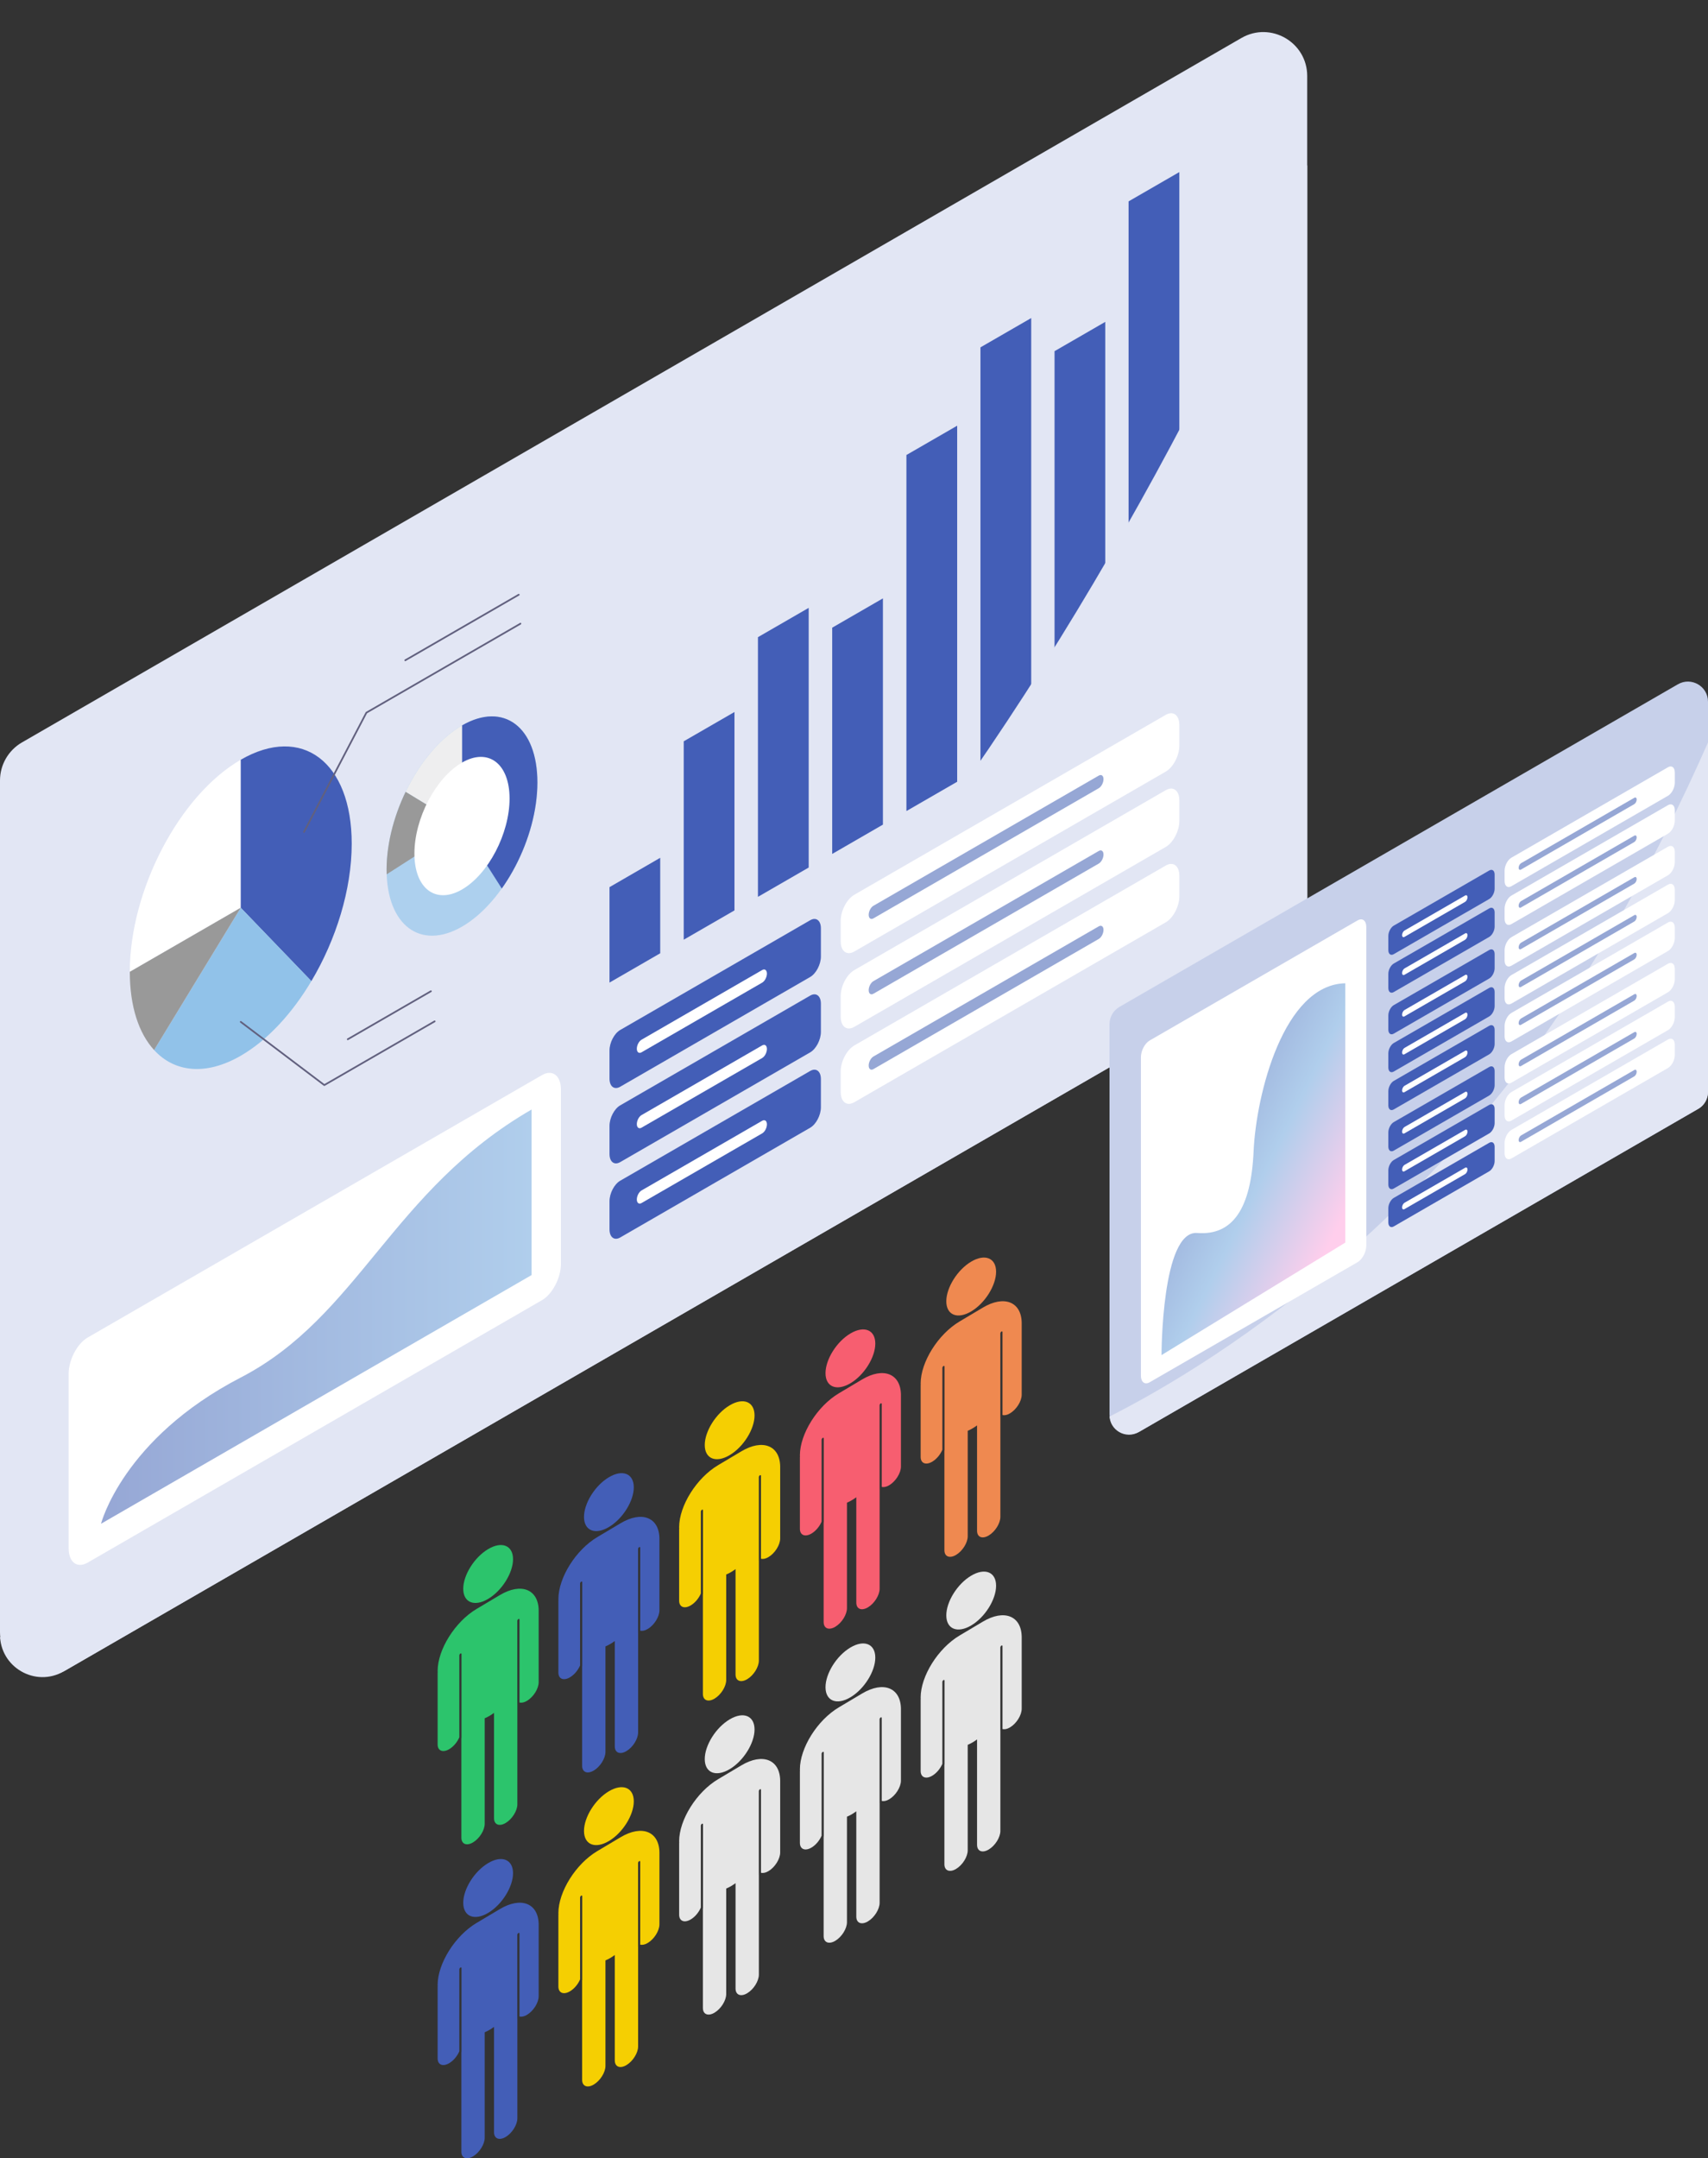 <?xml version="1.0" encoding="UTF-8"?>
<svg xmlns="http://www.w3.org/2000/svg" width="477.51" height="603.08" xmlns:xlink="http://www.w3.org/1999/xlink" viewBox="0 0 477.51 603.08">
  <rect x="0" y="0" width="477.51" height="603.08" fill="#333333" stroke="none"/>
  <defs>
    <style>
      .cls-1 {
        fill: #435eb7;
      }

      .cls-1, .cls-2, .cls-3, .cls-4, .cls-5, .cls-6, .cls-7, .cls-8, .cls-9, .cls-10, .cls-11, .cls-12, .cls-13, .cls-14, .cls-15, .cls-16, .cls-17, .cls-18 {
        stroke-width: 0px;
      }

      .cls-2 {
        fill: #999;
      }

      .cls-3 {
        fill: #add0ee;
      }

      .cls-19 {
        clip-path: url(#clippath-2);
      }

      .cls-20 {
        isolation: isolate;
      }

      .cls-4 {
        fill: #f5cf02;
      }

      .cls-5, .cls-21, .cls-6 {
        fill: #e2e6f4;
      }

      .cls-5, .cls-21, .cls-17 {
        mix-blend-mode: multiply;
      }

      .cls-7, .cls-22 {
        fill: none;
      }

      .cls-23 {
        clip-path: url(#clippath-1);
      }

      .cls-8 {
        fill: #eeeeef;
      }

      .cls-9 {
        fill: #e6e6e6;
      }

      .cls-10 {
        fill: #2cc46c;
      }

      .cls-11 {
        fill: #f75e70;
      }

      .cls-12 {
        fill: #ef8950;
      }

      .cls-24 {
        clip-path: url(#clippath);
      }

      .cls-13 {
        fill: url(#_名称未設定グラデーション_18);
      }

      .cls-14 {
        fill: #96a7d5;
      }

      .cls-15 {
        fill: #fff;
      }

      .cls-16 {
        fill: url(#_名称未設定グラデーション_27);
      }

      .cls-17 {
        fill: #c7d0ea;
      }

      .cls-22 {
        stroke: #61607e;
        stroke-linecap: round;
        stroke-linejoin: round;
        stroke-width: .48px;
      }

      .cls-18 {
        fill: #91c2e9;
      }
    </style>
    <clipPath id="clippath">
      <path class="cls-7" d="M359.57,269.72L17.83,467.02C9.91,471.6,0,465.88,0,456.73v-245.73S365.46,0,365.46,0v259.52c0,4.21-2.24,8.09-5.89,10.2Z"/>
    </clipPath>
    <clipPath id="clippath-1">
      <path class="cls-5" d="M150.24,218.65c0,15.52-9.44,33.55-21.08,40.28-11.64,6.72-21.08-.41-21.08-15.94,0-15.52,9.44-33.55,21.08-40.28s21.08.41,21.08,15.94Z"/>
    </clipPath>
    <linearGradient id="_名称未設定グラデーション_27" data-name="名称未設定グラデーション 27" x1="-623" y1="-2019.05" x2="-484.01" y2="-2019.05" gradientTransform="translate(567.77 2422.56) rotate(-30) skewX(-30)" gradientUnits="userSpaceOnUse">
      <stop offset="0" stop-color="#96a7d5"/>
      <stop offset="1" stop-color="#b0ceec"/>
    </linearGradient>
    <clipPath id="clippath-2">
      <path class="cls-7" d="M474.81,309.82l-156.46,90.34c-3.63,2.09-8.16-.52-8.16-4.71v-112.51s167.32-96.6,167.32-96.6v118.82c0,1.93-1.03,3.71-2.7,4.67Z"/>
    </clipPath>
    <linearGradient id="_名称未設定グラデーション_18" data-name="名称未設定グラデーション 18" x1="329.76" y1="316.5" x2="375.84" y2="339.22" gradientUnits="userSpaceOnUse">
      <stop offset="0" stop-color="#96a7d5"/>
      <stop offset=".51" stop-color="#b0ceec"/>
      <stop offset="1" stop-color="#ffceec"/>
    </linearGradient>
  </defs>
  <g class="cls-20">
    <g id="_レイヤー_2" data-name="レイヤー 2">
      <g id="_レイヤー_1-2" data-name="レイヤー 1">
        <g>
          <g>
            <path class="cls-6" d="M359.33,269.86L18.4,466.69C10.22,471.41,0,465.51,0,456.07v-237.99c0-4.38,2.34-8.43,6.13-10.62L347.06,10.62c8.18-4.72,18.4,1.18,18.4,10.62v237.99c0,4.38-2.34,8.43-6.13,10.62Z"/>
            <g>
              <polygon class="cls-1" points="184.58 266.37 170.4 274.56 170.4 247.89 184.58 239.69 184.58 266.37"/>
              <polygon class="cls-1" points="205.34 254.39 191.15 262.58 191.15 207.14 205.34 198.95 205.34 254.39"/>
              <polygon class="cls-1" points="226.09 242.41 211.9 250.6 211.9 178.04 226.09 169.85 226.09 242.41"/>
              <polygon class="cls-1" points="246.84 230.42 232.66 238.61 232.66 175.39 246.84 167.2 246.84 230.42"/>
              <polygon class="cls-1" points="267.6 218.44 253.41 226.63 253.41 127.14 267.6 118.95 267.6 218.44"/>
              <polygon class="cls-1" points="288.3 206.49 274.11 214.68 274.11 97.06 288.3 88.87 288.3 206.49"/>
              <polygon class="cls-1" points="309 194.54 294.82 202.73 294.82 98.13 309 89.94 309 194.54"/>
              <polygon class="cls-1" points="329.71 182.58 315.52 190.77 315.52 56.27 329.71 48.08 329.71 182.58"/>
            </g>
            <g class="cls-24">
              <path class="cls-5" d="M-23.58,468.5s143.49-57,267.06-214.12C367.06,97.26,419.48-102.28,419.48-102.28l3.7,410.4L-43.71,564.09l20.13-95.58Z"/>
            </g>
            <g>
              <g>
                <g>
                  <path class="cls-15" d="M67.31,212.29c-17.13,9.89-31.02,36.42-31.02,59.26l31.02-17.91v-41.36Z"/>
                  <path class="cls-1" d="M87.05,274.15c6.89-11.56,11.28-25.57,11.28-38.41,0-22.84-13.89-33.34-31.02-23.45v41.36s19.74,20.5,19.74,20.5Z"/>
                  <path class="cls-18" d="M43.08,293.41c5.68,6.2,14.42,7.25,24.23,1.59,7.5-4.33,14.38-11.85,19.74-20.85l-19.74-20.5-24.23,39.77Z"/>
                  <path class="cls-2" d="M67.31,253.64l-31.02,17.91c0,9.76,2.55,17.23,6.79,21.86l24.23-39.77Z"/>
                </g>
                <polyline class="cls-22" points="84.98 232.49 102.43 199.14 145.5 174.27"/>
                <line class="cls-22" x1="113.3" y1="184.5" x2="145.03" y2="166.18"/>
              </g>
              <polyline class="cls-22" points="67.31 285.54 90.67 303.2 121.52 285.39"/>
              <line class="cls-22" x1="97.22" y1="290.4" x2="120.47" y2="276.98"/>
            </g>
            <g>
              <g>
                <path class="cls-21" d="M150.24,218.65c0,15.52-9.44,33.55-21.08,40.28-11.64,6.72-21.08-.41-21.08-15.94,0-15.52,9.44-33.55,21.08-40.28s21.08.41,21.08,15.94Z"/>
                <g class="cls-23">
                  <path class="cls-3" d="M150.24,218.65c0,15.52-9.44,33.55-21.08,40.28-11.64,6.72-21.08-.41-21.08-15.94,0-15.52,9.44-33.55,21.08-40.28s21.08.41,21.08,15.94Z"/>
                  <polygon class="cls-1" points="129.17 194.89 129.17 230.82 146.02 257.28 164.98 188.83 129.17 194.89"/>
                  <polygon class="cls-2" points="129.17 230.82 101.62 248.46 109.97 219.14 129.17 230.82"/>
                  <polygon class="cls-8" points="129.17 194.89 129.17 230.82 109.97 219.14 129.17 194.89"/>
                </g>
              </g>
              <path class="cls-15" d="M142.46,223.14c0,9.79-5.95,21.17-13.3,25.41-7.35,4.24-13.3-.26-13.3-10.05,0-9.79,5.95-21.17,13.3-25.41,7.35-4.24,13.3.26,13.3,10.05Z"/>
            </g>
            <g>
              <path class="cls-1" d="M226.5,273l-53.1,30.66c-1.66.96-3-.06-3-2.27v-7.86c0-2.21,1.34-4.78,3-5.73l53.1-30.66c1.66-.96,3,.06,3,2.27v7.86c0,2.21-1.34,4.78-3,5.73Z"/>
              <path class="cls-15" d="M325.91,215.61l-87.07,50.27c-2.1,1.21-3.8-.07-3.8-2.87v-5.73c0-2.8,1.7-6.04,3.8-7.26l87.07-50.27c2.1-1.21,3.8.07,3.8,2.87v5.73c0,2.8-1.7,6.04-3.8,7.26Z"/>
              <path class="cls-15" d="M213.09,274.57l-33.73,19.47c-.73.42-1.32-.03-1.32-1h0c0-.97.59-2.1,1.32-2.52l33.73-19.47c.73-.42,1.32.03,1.32,1h0c0,.97-.59,2.1-1.32,2.52Z"/>
              <path class="cls-14" d="M307.19,220.24l-63.01,36.38c-.73.42-1.32-.03-1.32-1h0c0-.97.59-2.1,1.32-2.52l63.01-36.38c.73-.42,1.32.03,1.32,1h0c0,.97-.59,2.1-1.32,2.52Z"/>
            </g>
            <g>
              <path class="cls-1" d="M226.5,294.06l-53.1,30.66c-1.66.96-3-.06-3-2.27v-7.86c0-2.21,1.34-4.78,3-5.73l53.1-30.66c1.66-.96,3,.06,3,2.27v7.86c0,2.21-1.34,4.78-3,5.73Z"/>
              <path class="cls-15" d="M325.91,236.66l-87.07,50.27c-2.1,1.21-3.8-.07-3.8-2.87v-5.73c0-2.8,1.7-6.04,3.8-7.26l87.07-50.27c2.1-1.21,3.8.07,3.8,2.87v5.73c0,2.8-1.7,6.04-3.8,7.26Z"/>
              <path class="cls-15" d="M213.09,295.63l-33.73,19.47c-.73.42-1.32-.03-1.32-1h0c0-.97.59-2.1,1.32-2.52l33.73-19.47c.73-.42,1.32.03,1.32,1h0c0,.97-.59,2.1-1.32,2.52Z"/>
              <path class="cls-14" d="M307.19,241.3l-63.01,36.38c-.73.42-1.32-.03-1.32-1h0c0-.97.59-2.1,1.32-2.52l63.01-36.38c.73-.42,1.32.03,1.32,1h0c0,.97-.59,2.1-1.32,2.52Z"/>
            </g>
            <g>
              <path class="cls-1" d="M226.5,315.12l-53.1,30.66c-1.66.96-3-.06-3-2.27v-7.86c0-2.21,1.34-4.78,3-5.73l53.1-30.66c1.66-.96,3,.06,3,2.27v7.86c0,2.21-1.34,4.78-3,5.73Z"/>
              <path class="cls-15" d="M325.91,257.72l-87.07,50.27c-2.1,1.21-3.8-.07-3.8-2.87v-5.73c0-2.8,1.7-6.04,3.8-7.26l87.07-50.27c2.1-1.21,3.8.07,3.8,2.87v5.73c0,2.8-1.7,6.04-3.8,7.26Z"/>
              <path class="cls-15" d="M213.09,316.69l-33.73,19.47c-.73.42-1.32-.03-1.32-1h0c0-.97.59-2.1,1.32-2.52l33.73-19.47c.73-.42,1.32.03,1.32,1h0c0,.97-.59,2.1-1.32,2.52Z"/>
              <path class="cls-14" d="M307.19,262.36l-63.01,36.38c-.73.42-1.32-.03-1.32-1h0c0-.97.59-2.1,1.32-2.52l63.01-36.38c.73-.42,1.32.03,1.32,1h0c0,.97-.59,2.1-1.32,2.52Z"/>
            </g>
            <path class="cls-15" d="M24.5,436.64l127.01-73.33c2.93-1.69,5.31-6.24,5.31-10.15v-48.72c0-3.91-2.38-5.71-5.31-4.02l-127.01,73.33c-2.93,1.69-5.31,6.24-5.31,10.15v48.72c0,3.91,2.38,5.71,5.31,4.02Z"/>
            <path class="cls-16" d="M148.61,310.04v46.25s-120.37,69.49-120.37,69.49c0,0,6.05-23.77,39.07-40.87,33.02-17.1,42.19-52.3,81.29-74.87Z"/>
          </g>
          <g>
            <path class="cls-17" d="M474.7,309.89l-156.09,90.12c-3.74,2.16-8.42-.54-8.42-4.86v-108.96c0-2.01,1.07-3.86,2.81-4.86l156.09-90.12c3.74-2.16,8.42.54,8.42,4.86v108.96c0,2.01-1.07,3.86-2.81,4.86Z"/>
            <g class="cls-19">
              <path class="cls-5" d="M299.39,400.84s65.7-26.1,122.27-98.03c56.58-71.94,80.58-163.3,80.58-163.3l1.7,187.9-213.77,117.2,9.22-43.76Z"/>
            </g>
            <g>
              <path class="cls-1" d="M416.35,306.11l-26.7,15.41c-.83.48-1.51-.03-1.51-1.14v-3.95c0-1.11.68-2.4,1.51-2.88l26.7-15.41c.83-.48,1.51.03,1.51,1.14v3.95c0,1.11-.68,2.4-1.51,2.88Z"/>
              <path class="cls-15" d="M466.32,277.26l-43.77,25.27c-1.05.61-1.91-.04-1.91-1.44v-2.88c0-1.41.85-3.04,1.91-3.65l43.77-25.27c1.05-.61,1.91.04,1.91,1.44v2.88c0,1.41-.85,3.04-1.91,3.65Z"/>
              <path class="cls-15" d="M409.61,306.9l-16.96,9.79c-.37.21-.66-.01-.66-.5h0c0-.49.3-1.05.66-1.27l16.96-9.79c.37-.21.66.01.66.5h0c0,.49-.3,1.05-.66,1.27Z"/>
              <path class="cls-14" d="M456.91,279.59l-31.68,18.29c-.37.21-.66-.01-.66-.5h0c0-.49.3-1.05.66-1.27l31.68-18.29c.37-.21.66.01.66.5h0c0,.49-.3,1.05-.66,1.27Z"/>
            </g>
            <g>
              <path class="cls-1" d="M416.35,316.7l-26.7,15.41c-.83.48-1.51-.03-1.51-1.14v-3.95c0-1.11.68-2.4,1.51-2.88l26.7-15.41c.83-.48,1.51.03,1.51,1.14v3.95c0,1.11-.68,2.4-1.51,2.88Z"/>
              <path class="cls-15" d="M466.32,287.85l-43.77,25.27c-1.05.61-1.91-.04-1.91-1.44v-2.88c0-1.41.85-3.04,1.91-3.65l43.77-25.27c1.05-.61,1.91.04,1.91,1.44v2.88c0,1.41-.85,3.04-1.91,3.65Z"/>
              <path class="cls-15" d="M409.61,317.49l-16.96,9.79c-.37.21-.66-.01-.66-.5h0c0-.49.3-1.05.66-1.27l16.96-9.79c.37-.21.66.01.66.5h0c0,.49-.3,1.05-.66,1.27Z"/>
              <path class="cls-14" d="M456.91,290.18l-31.68,18.29c-.37.21-.66-.01-.66-.5h0c0-.49.3-1.05.66-1.27l31.68-18.29c.37-.21.66.01.66.5h0c0,.49-.3,1.05-.66,1.27Z"/>
            </g>
            <g>
              <path class="cls-1" d="M416.35,327.29l-26.7,15.41c-.83.48-1.51-.03-1.51-1.14v-3.95c0-1.11.68-2.4,1.51-2.88l26.7-15.41c.83-.48,1.51.03,1.51,1.14v3.95c0,1.11-.68,2.4-1.51,2.88Z"/>
              <path class="cls-15" d="M466.32,298.43l-43.77,25.27c-1.05.61-1.91-.04-1.91-1.44v-2.88c0-1.41.85-3.04,1.91-3.65l43.77-25.27c1.05-.61,1.91.04,1.91,1.44v2.88c0,1.41-.85,3.04-1.91,3.65Z"/>
              <path class="cls-15" d="M409.61,328.07l-16.96,9.79c-.37.21-.66-.01-.66-.5h0c0-.49.3-1.05.66-1.27l16.96-9.79c.37-.21.66.01.66.5h0c0,.49-.3,1.05-.66,1.27Z"/>
              <path class="cls-14" d="M456.91,300.76l-31.68,18.29c-.37.21-.66-.01-.66-.5h0c0-.49.3-1.05.66-1.27l31.68-18.29c.37-.21.66.01.66.5h0c0,.49-.3,1.05-.66,1.27Z"/>
            </g>
            <g>
              <path class="cls-1" d="M416.35,273.42l-26.7,15.41c-.83.48-1.51-.03-1.51-1.14v-3.95c0-1.11.68-2.4,1.51-2.88l26.7-15.41c.83-.48,1.51.03,1.51,1.14v3.95c0,1.11-.68,2.4-1.51,2.88Z"/>
              <path class="cls-15" d="M466.32,244.57l-43.77,25.27c-1.05.61-1.91-.04-1.91-1.44v-2.88c0-1.41.85-3.04,1.91-3.65l43.77-25.27c1.05-.61,1.91.04,1.91,1.44v2.88c0,1.41-.85,3.04-1.91,3.65Z"/>
              <path class="cls-15" d="M409.61,274.21l-16.96,9.79c-.37.21-.66-.01-.66-.5h0c0-.49.3-1.05.66-1.27l16.96-9.79c.37-.21.66.01.66.5h0c0,.49-.3,1.05-.66,1.27Z"/>
              <path class="cls-14" d="M456.91,246.9l-31.68,18.29c-.37.21-.66-.01-.66-.5h0c0-.49.3-1.05.66-1.27l31.68-18.29c.37-.21.66.01.66.5h0c0,.49-.3,1.05-.66,1.27Z"/>
            </g>
            <g>
              <path class="cls-1" d="M416.35,284.01l-26.7,15.41c-.83.48-1.51-.03-1.51-1.14v-3.95c0-1.11.68-2.4,1.51-2.88l26.7-15.41c.83-.48,1.51.03,1.51,1.14v3.95c0,1.11-.68,2.4-1.51,2.88Z"/>
              <path class="cls-15" d="M466.32,255.16l-43.77,25.27c-1.05.61-1.91-.04-1.91-1.44v-2.88c0-1.41.85-3.04,1.91-3.65l43.77-25.27c1.05-.61,1.91.04,1.91,1.44v2.88c0,1.41-.85,3.04-1.91,3.65Z"/>
              <path class="cls-15" d="M409.61,284.8l-16.96,9.79c-.37.21-.66-.01-.66-.5h0c0-.49.3-1.05.66-1.27l16.96-9.79c.37-.21.66.01.66.5h0c0,.49-.3,1.05-.66,1.27Z"/>
              <path class="cls-14" d="M456.91,257.49l-31.68,18.29c-.37.21-.66-.01-.66-.5h0c0-.49.3-1.05.66-1.27l31.68-18.29c.37-.21.66.01.66.5h0c0,.49-.3,1.05-.66,1.27Z"/>
            </g>
            <g>
              <path class="cls-1" d="M416.35,251.21l-26.7,15.41c-.83.48-1.51-.03-1.51-1.14v-3.95c0-1.11.68-2.4,1.51-2.88l26.7-15.41c.83-.48,1.51.03,1.51,1.14v3.95c0,1.11-.68,2.4-1.51,2.88Z"/>
              <path class="cls-15" d="M466.32,222.36l-43.77,25.27c-1.05.61-1.91-.04-1.91-1.44v-2.88c0-1.41.85-3.04,1.91-3.65l43.77-25.27c1.05-.61,1.91.04,1.91,1.44v2.88c0,1.41-.85,3.04-1.91,3.65Z"/>
              <path class="cls-15" d="M409.61,252l-16.96,9.79c-.37.21-.66-.01-.66-.5h0c0-.49.3-1.05.66-1.27l16.96-9.79c.37-.21.66.01.66.5h0c0,.49-.3,1.05-.66,1.27Z"/>
              <path class="cls-14" d="M456.91,224.69l-31.68,18.29c-.37.21-.66-.01-.66-.5h0c0-.49.3-1.05.66-1.27l31.68-18.29c.37-.21.66.01.66.5h0c0,.49-.3,1.05-.66,1.27Z"/>
            </g>
            <g>
              <path class="cls-1" d="M416.35,261.8l-26.7,15.41c-.83.48-1.51-.03-1.51-1.14v-3.95c0-1.11.68-2.4,1.51-2.88l26.7-15.41c.83-.48,1.51.03,1.51,1.14v3.95c0,1.11-.68,2.4-1.51,2.88Z"/>
              <path class="cls-15" d="M466.32,232.95l-43.77,25.27c-1.05.61-1.91-.04-1.91-1.44v-2.88c0-1.41.85-3.04,1.91-3.65l43.77-25.27c1.05-.61,1.91.04,1.91,1.44v2.88c0,1.41-.85,3.04-1.91,3.65Z"/>
              <path class="cls-15" d="M409.61,262.59l-16.96,9.79c-.37.21-.66-.01-.66-.5h0c0-.49.3-1.05.66-1.27l16.96-9.79c.37-.21.66.01.66.5h0c0,.49-.3,1.05-.66,1.27Z"/>
              <path class="cls-14" d="M456.91,235.28l-31.68,18.29c-.37.21-.66-.01-.66-.5h0c0-.49.3-1.05.66-1.27l31.68-18.29c.37-.21.66.01.66.5h0c0,.49-.3,1.05-.66,1.27Z"/>
            </g>
            <g>
              <path class="cls-1" d="M416.35,294.6l-26.7,15.41c-.83.48-1.51-.03-1.51-1.14v-3.95c0-1.11.68-2.4,1.51-2.88l26.7-15.41c.83-.48,1.51.03,1.51,1.14v3.95c0,1.11-.68,2.4-1.51,2.88Z"/>
              <path class="cls-15" d="M466.32,265.74l-43.77,25.27c-1.05.61-1.91-.04-1.91-1.44v-2.88c0-1.41.85-3.04,1.91-3.65l43.77-25.27c1.05-.61,1.91.04,1.91,1.44v2.88c0,1.41-.85,3.04-1.91,3.65Z"/>
              <path class="cls-15" d="M409.61,295.39l-16.96,9.79c-.37.21-.66-.01-.66-.5h0c0-.49.3-1.05.66-1.27l16.96-9.79c.37-.21.66.01.66.5h0c0,.49-.3,1.05-.66,1.27Z"/>
              <path class="cls-14" d="M456.91,268.07l-31.68,18.29c-.37.21-.66-.01-.66-.5h0c0-.49.3-1.05.66-1.27l31.68-18.29c.37-.21.66.01.66.5h0c0,.49-.3,1.05-.66,1.27Z"/>
            </g>
            <path class="cls-15" d="M321.4,386.25l58.15-33.57c1.34-.78,2.43-2.86,2.43-4.65v-89.01c0-1.79-1.09-2.61-2.43-1.84l-58.15,33.57c-1.34.78-2.43,2.86-2.43,4.65v89.01c0,1.79,1.09,2.61,2.43,1.84Z"/>
            <path class="cls-13" d="M376.11,274.74v72.47l-51.38,31.44s0-34.89,9.97-34.12c9.97.77,15.06-6.88,15.77-22.8.72-15.92,8.38-46.59,25.64-46.98Z"/>
          </g>
          <g>
            <g>
              <path class="cls-10" d="M143.43,435.68c0,3.84-3.11,8.81-6.96,11.09-3.84,2.29-6.96,1.02-6.96-2.82s3.11-8.81,6.96-11.09c3.84-2.29,6.96-1.02,6.96,2.82Z"/>
              <path class="cls-10" d="M150.6,449.97c-.08-5.89-4.91-7.81-10.86-4.26l-6.52,3.88c-6,3.57-10.87,11.33-10.87,17.34,0,.11.01.21.02.32,0,.06-.02.12-.02.18v20c0,1.8,1.46,2.39,3.26,1.32,1.21-.72,2.25-2,2.81-3.31v-22.89c0-.18.14-.41.3-.51s.3-.03.3.15v23.4s-.02.07-.03.11v27.79c0,1.8,1.46,2.39,3.26,1.32s3.26-3.4,3.26-5.2v-29.48c.47-.2.95-.43,1.44-.73.4-.24.79-.5,1.17-.78v29.44c0,1.8,1.46,2.39,3.26,1.32s3.26-3.4,3.26-5.2v-27.85s-.01-.01-.01-.02v-23.4c0-.18.13-.41.3-.51s.3-.03.3.15v23.17c.57.15,1.3.02,2.11-.47,1.8-1.07,3.26-3.4,3.26-5.2v-20s0-.04,0-.07Z"/>
            </g>
            <g>
              <path class="cls-1" d="M177.19,415.6c0,3.84-3.11,8.81-6.96,11.09-3.84,2.29-6.96,1.02-6.96-2.82s3.11-8.81,6.96-11.09c3.84-2.29,6.96-1.02,6.96,2.82Z"/>
              <path class="cls-1" d="M184.36,429.89c-.08-5.89-4.91-7.81-10.86-4.26l-6.52,3.88c-6,3.57-10.87,11.33-10.87,17.34,0,.11.01.21.02.32,0,.06-.02.12-.02.18v20c0,1.8,1.46,2.39,3.26,1.32,1.21-.72,2.25-2,2.81-3.31v-22.89c0-.18.14-.41.3-.51s.3-.03.3.15v23.4s-.02.07-.03.11v27.79c0,1.8,1.46,2.39,3.26,1.32,1.8-1.07,3.26-3.4,3.26-5.2v-29.48c.47-.2.95-.43,1.44-.73.4-.24.79-.5,1.17-.78v29.44c0,1.8,1.46,2.39,3.26,1.32s3.26-3.4,3.26-5.2v-27.85s-.01-.01-.01-.02v-23.4c0-.18.13-.41.3-.51s.3-.03.3.15v23.17c.57.15,1.3.02,2.11-.47,1.8-1.07,3.26-3.4,3.26-5.2v-20s0-.04,0-.07Z"/>
            </g>
            <g>
              <path class="cls-4" d="M210.95,395.51c0,3.84-3.11,8.81-6.96,11.09-3.84,2.29-6.96,1.02-6.96-2.82s3.11-8.81,6.96-11.09c3.84-2.29,6.96-1.02,6.96,2.82Z"/>
              <path class="cls-4" d="M218.12,409.8c-.08-5.89-4.91-7.81-10.86-4.26l-6.52,3.88c-6,3.57-10.87,11.33-10.87,17.34,0,.11.01.21.02.32,0,.06-.02.12-.02.18v20c0,1.8,1.46,2.39,3.26,1.32,1.21-.72,2.25-2,2.81-3.31v-22.89c0-.18.14-.41.3-.51s.3-.03.3.15v23.4s-.02.07-.03.11v27.79c0,1.8,1.46,2.39,3.26,1.32s3.26-3.4,3.26-5.2v-29.48c.47-.2.95-.43,1.44-.73.4-.24.79-.5,1.17-.78v29.44c0,1.8,1.46,2.39,3.26,1.32s3.26-3.4,3.26-5.2v-27.85s-.01-.01-.01-.02v-23.4c0-.18.13-.41.3-.51s.3-.03.3.15v23.17c.57.15,1.3.02,2.11-.47,1.8-1.07,3.26-3.4,3.26-5.2v-20s0-.04,0-.07Z"/>
            </g>
            <g>
              <path class="cls-11" d="M244.71,375.43c0,3.84-3.11,8.81-6.96,11.09s-6.96,1.02-6.96-2.82,3.11-8.81,6.96-11.09,6.96-1.02,6.96,2.82Z"/>
              <path class="cls-11" d="M251.88,389.72c-.08-5.89-4.91-7.81-10.86-4.26l-6.52,3.88c-6,3.57-10.87,11.33-10.87,17.34,0,.11.01.21.02.32,0,.06-.02.12-.02.18v20c0,1.8,1.46,2.39,3.26,1.32,1.21-.72,2.25-2,2.81-3.31v-22.89c0-.18.14-.41.3-.51s.3-.03.3.15v23.4s-.02.07-.03.11v27.79c0,1.8,1.46,2.39,3.26,1.32s3.26-3.4,3.26-5.2v-29.48c.47-.2.95-.43,1.44-.73.4-.24.79-.5,1.17-.78v29.44c0,1.8,1.46,2.39,3.26,1.32s3.26-3.4,3.26-5.2v-27.85s-.01-.01-.01-.02v-23.4c0-.18.13-.41.3-.51s.3-.03.3.15v23.17c.57.15,1.3.02,2.11-.47,1.8-1.07,3.26-3.4,3.26-5.2v-20s0-.04,0-.07Z"/>
            </g>
            <g>
              <path class="cls-12" d="M278.48,355.35c0,3.84-3.11,8.81-6.96,11.09-3.84,2.29-6.96,1.02-6.96-2.82s3.11-8.81,6.96-11.09,6.96-1.02,6.96,2.82Z"/>
              <path class="cls-12" d="M285.64,369.64c-.08-5.89-4.91-7.81-10.86-4.26l-6.52,3.88c-6,3.57-10.87,11.33-10.87,17.34,0,.11.01.21.02.32,0,.06-.02.12-.02.18v20c0,1.8,1.46,2.39,3.26,1.32,1.21-.72,2.25-2,2.81-3.31v-22.89c0-.18.14-.41.3-.51s.3-.03.3.15v23.4s-.02.07-.03.11v27.79c0,1.8,1.46,2.39,3.26,1.32,1.8-1.07,3.26-3.4,3.26-5.2v-29.48c.47-.2.95-.43,1.44-.73.4-.24.79-.5,1.17-.78v29.44c0,1.8,1.46,2.39,3.26,1.32s3.26-3.4,3.26-5.2v-27.85s-.01-.01-.01-.02v-23.4c0-.18.13-.41.3-.51s.3-.03.3.15v23.17c.57.15,1.3.02,2.11-.47,1.8-1.07,3.26-3.4,3.26-5.2v-20s0-.04,0-.07Z"/>
            </g>
            <g>
              <path class="cls-1" d="M143.43,523.42c0,3.84-3.11,8.81-6.96,11.09-3.84,2.29-6.96,1.02-6.96-2.82s3.11-8.81,6.96-11.09c3.84-2.29,6.96-1.02,6.96,2.82Z"/>
              <path class="cls-1" d="M150.6,537.71c-.08-5.89-4.91-7.81-10.86-4.26l-6.52,3.88c-6,3.57-10.87,11.33-10.87,17.34,0,.11.01.21.02.32,0,.06-.02.12-.02.18v20c0,1.8,1.46,2.39,3.26,1.32,1.21-.72,2.25-2,2.81-3.31v-22.89c0-.18.14-.41.3-.51s.3-.03.3.15v23.4s-.02.07-.03.11v27.79c0,1.8,1.46,2.39,3.26,1.32s3.26-3.4,3.26-5.2v-29.48c.47-.2.95-.43,1.44-.73.4-.24.79-.5,1.17-.78v29.44c0,1.8,1.46,2.39,3.26,1.32s3.26-3.4,3.26-5.2v-27.85s-.01-.01-.01-.02v-23.4c0-.18.13-.41.3-.51s.3-.03.3.15v23.17c.57.15,1.3.02,2.11-.47,1.8-1.07,3.26-3.4,3.26-5.2v-20s0-.04,0-.07Z"/>
            </g>
            <g>
              <path class="cls-4" d="M177.19,503.34c0,3.84-3.11,8.81-6.96,11.09-3.84,2.29-6.96,1.02-6.96-2.82s3.11-8.81,6.96-11.09,6.96-1.02,6.96,2.82Z"/>
              <path class="cls-4" d="M184.36,517.63c-.08-5.89-4.91-7.81-10.86-4.26l-6.52,3.88c-6,3.57-10.87,11.33-10.87,17.34,0,.11.01.21.02.32,0,.06-.02.12-.02.18v20c0,1.8,1.46,2.39,3.26,1.32,1.21-.72,2.25-2,2.81-3.31v-22.89c0-.18.14-.41.3-.51s.3-.03.3.15v23.4s-.02.07-.03.11v27.79c0,1.8,1.46,2.39,3.26,1.32s3.26-3.4,3.26-5.2v-29.48c.47-.2.95-.43,1.44-.73.4-.24.79-.5,1.17-.78v29.44c0,1.8,1.46,2.39,3.26,1.32,1.8-1.07,3.26-3.4,3.26-5.2v-27.85s-.01-.01-.01-.02v-23.4c0-.18.13-.41.3-.51s.3-.03.3.15v23.17c.57.15,1.3.02,2.11-.47,1.8-1.07,3.26-3.4,3.26-5.2v-20s0-.04,0-.07Z"/>
            </g>
            <g>
              <path class="cls-9" d="M210.95,483.26c0,3.84-3.11,8.81-6.96,11.09-3.84,2.29-6.96,1.02-6.96-2.82s3.11-8.81,6.96-11.09c3.84-2.29,6.96-1.02,6.96,2.82Z"/>
              <path class="cls-9" d="M218.12,497.55c-.08-5.89-4.91-7.81-10.86-4.26l-6.52,3.88c-6,3.57-10.87,11.33-10.87,17.34,0,.11.01.21.02.32,0,.06-.02.12-.02.18v20c0,1.8,1.46,2.39,3.26,1.32,1.21-.72,2.25-2,2.81-3.31v-22.89c0-.18.14-.41.3-.51s.3-.03.3.15v23.4s-.02.07-.03.11v27.79c0,1.8,1.46,2.39,3.26,1.32,1.8-1.07,3.26-3.4,3.26-5.2v-29.48c.47-.2.95-.43,1.44-.73.4-.24.79-.5,1.17-.78v29.44c0,1.8,1.46,2.39,3.26,1.32s3.26-3.4,3.26-5.2v-27.85s-.01-.01-.01-.02v-23.4c0-.18.13-.41.3-.51s.3-.03.3.15v23.17c.57.15,1.3.02,2.11-.47,1.8-1.07,3.26-3.4,3.26-5.2v-20s0-.04,0-.07Z"/>
            </g>
            <g>
              <path class="cls-9" d="M244.71,463.18c0,3.84-3.11,8.81-6.96,11.09-3.84,2.29-6.96,1.02-6.96-2.82s3.11-8.81,6.96-11.09c3.84-2.29,6.96-1.02,6.96,2.82Z"/>
              <path class="cls-9" d="M251.88,477.47c-.08-5.89-4.91-7.81-10.86-4.26l-6.52,3.88c-6,3.57-10.87,11.33-10.87,17.34,0,.11.01.21.02.32,0,.06-.02.12-.02.18v20c0,1.8,1.46,2.39,3.26,1.32,1.21-.72,2.25-2,2.81-3.31v-22.89c0-.18.14-.41.3-.51s.3-.03.3.15v23.4s-.02.07-.03.11v27.79c0,1.8,1.46,2.39,3.26,1.32s3.26-3.4,3.26-5.2v-29.48c.47-.2.95-.43,1.44-.73.4-.24.79-.5,1.17-.78v29.44c0,1.8,1.46,2.39,3.26,1.32s3.26-3.4,3.26-5.2v-27.85s-.01-.01-.01-.02v-23.4c0-.18.13-.41.3-.51s.3-.03.3.15v23.17c.57.15,1.3.02,2.11-.47,1.8-1.07,3.26-3.4,3.26-5.2v-20s0-.04,0-.07Z"/>
            </g>
            <g>
              <path class="cls-9" d="M278.48,443.1c0,3.84-3.11,8.81-6.96,11.09s-6.96,1.02-6.96-2.82,3.11-8.81,6.96-11.09,6.96-1.02,6.96,2.82Z"/>
              <path class="cls-9" d="M285.64,457.39c-.08-5.89-4.91-7.81-10.86-4.26l-6.52,3.88c-6,3.57-10.87,11.33-10.87,17.34,0,.11.01.21.02.32,0,.06-.02.12-.02.18v20c0,1.8,1.46,2.39,3.26,1.32,1.21-.72,2.25-2,2.81-3.31v-22.89c0-.18.14-.41.3-.51s.3-.03.3.15v23.4s-.02.07-.03.11v27.79c0,1.8,1.46,2.39,3.26,1.32,1.8-1.07,3.26-3.4,3.26-5.2v-29.48c.47-.2.95-.43,1.44-.73.4-.24.79-.5,1.17-.78v29.44c0,1.8,1.46,2.39,3.26,1.32s3.26-3.4,3.26-5.2v-27.85s-.01-.01-.01-.02v-23.4c0-.18.13-.41.3-.51s.3-.03.3.15v23.17c.57.15,1.3.02,2.11-.47,1.8-1.07,3.26-3.4,3.26-5.2v-20s0-.04,0-.07Z"/>
            </g>
          </g>
        </g>
      </g>
    </g>
  </g>
</svg>